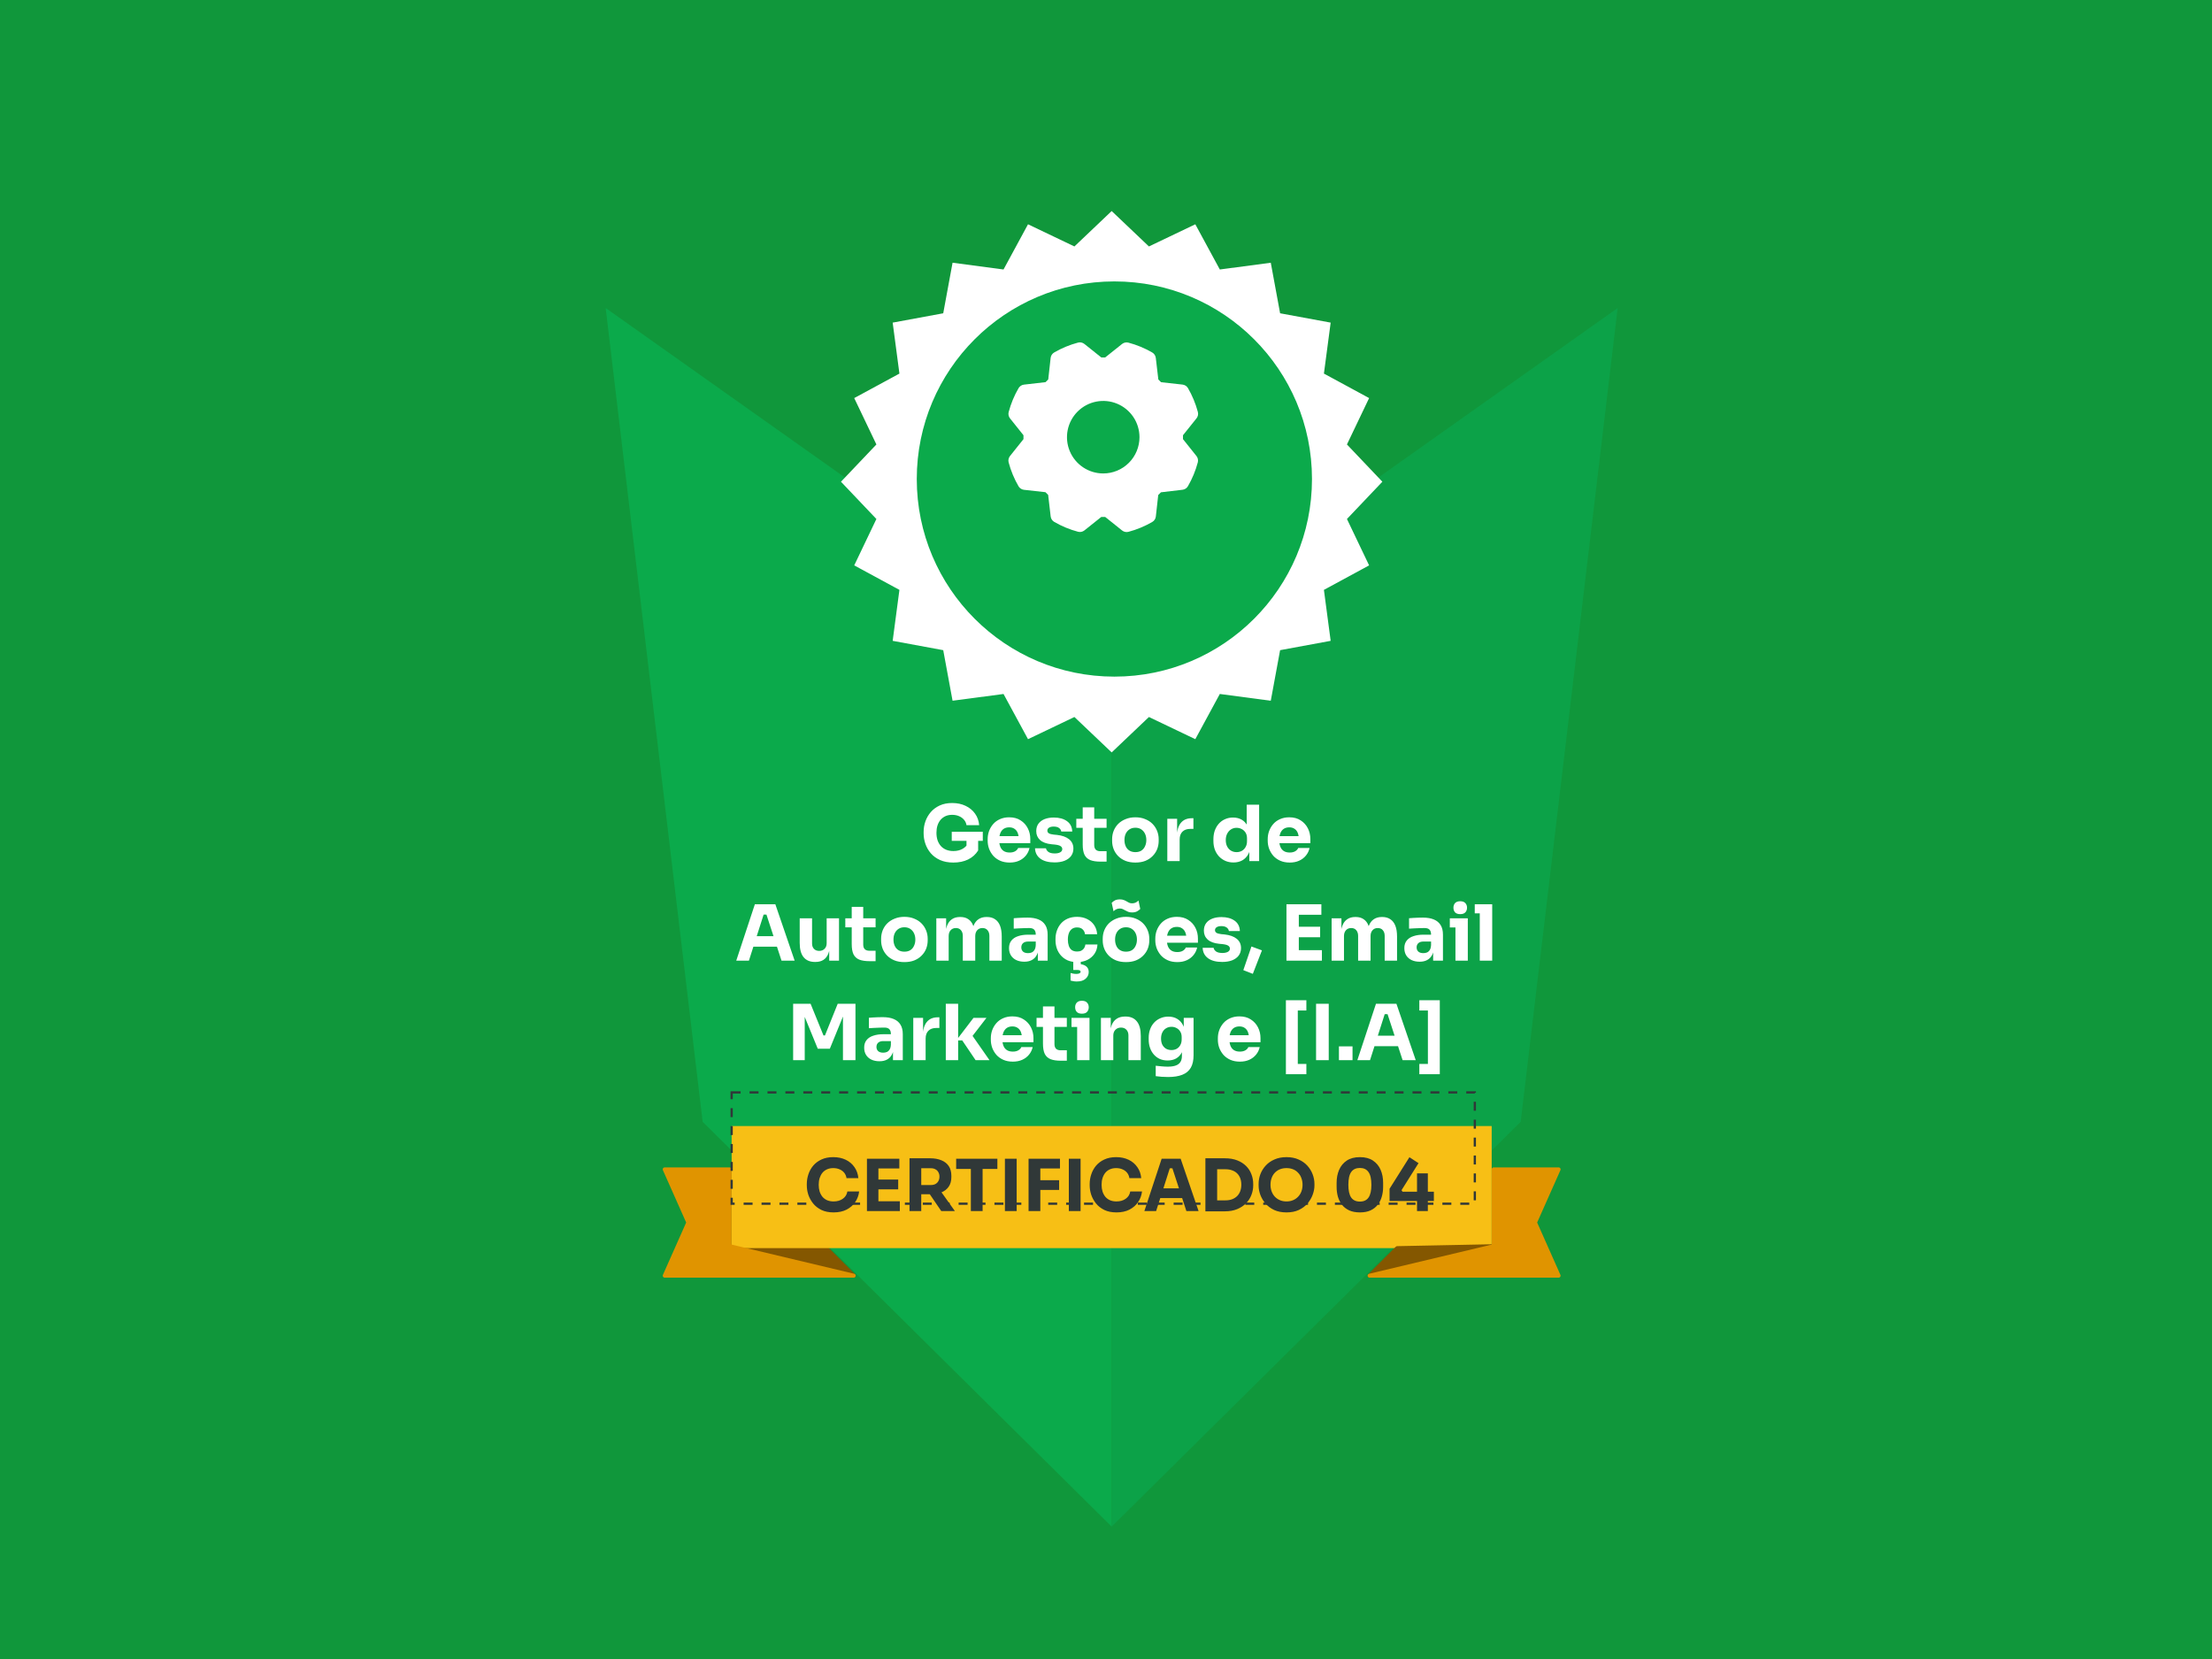 <svg width="400" height="300" viewBox="0 0 400 300" fill="none" xmlns="http://www.w3.org/2000/svg">
<rect width="400" height="300" fill="#10973B"/>
<g filter="url(#filter0_d_149_5)">
<path d="M125.538 196L199.5 269.2V113.65L108 48.837L125.538 196Z" fill="#0BAA4B"/>
<path d="M273.462 196L199.5 269.2V113.65L291 48.837L273.462 196Z" fill="#0CA248"/>
<path d="M170.874 149.116C169.961 149.116 169.165 148.967 168.486 148.67C167.806 148.362 167.242 147.953 166.796 147.44C166.358 146.928 166.032 146.36 165.818 145.736C165.604 145.113 165.497 144.489 165.497 143.865V143.558C165.497 142.915 165.604 142.287 165.818 141.672C166.032 141.058 166.353 140.499 166.782 139.996C167.219 139.493 167.759 139.093 168.402 138.795C169.053 138.497 169.803 138.348 170.65 138.348C171.572 138.348 172.387 138.52 173.095 138.865C173.802 139.2 174.37 139.67 174.798 140.275C175.227 140.871 175.474 141.565 175.539 142.357H173.248C173.192 141.984 173.043 141.658 172.801 141.379C172.568 141.1 172.266 140.881 171.893 140.722C171.53 140.564 171.116 140.485 170.65 140.485C170.203 140.485 169.803 140.564 169.449 140.722C169.105 140.881 168.807 141.104 168.555 141.393C168.313 141.681 168.127 142.026 167.997 142.426C167.876 142.817 167.815 143.25 167.815 143.725C167.815 144.219 167.88 144.67 168.011 145.08C168.15 145.48 168.35 145.83 168.611 146.128C168.872 146.416 169.193 146.64 169.575 146.798C169.966 146.956 170.399 147.035 170.874 147.035C171.507 147.035 172.056 146.905 172.522 146.644C172.987 146.384 173.323 146.039 173.528 145.611L173.248 147.175V144.745H175.357V146.924C174.92 147.631 174.314 148.176 173.541 148.558C172.778 148.93 171.889 149.116 170.874 149.116ZM170.581 145.192V143.544H176.195V145.192H170.581ZM181.056 149.116C180.404 149.116 179.827 149.005 179.324 148.781C178.83 148.558 178.416 148.26 178.081 147.887C177.755 147.506 177.503 147.082 177.327 146.616C177.159 146.142 177.075 145.657 177.075 145.164V144.885C177.075 144.372 177.159 143.884 177.327 143.418C177.503 142.943 177.755 142.519 178.081 142.147C178.407 141.775 178.812 141.481 179.296 141.267C179.789 141.044 180.348 140.932 180.972 140.932C181.791 140.932 182.48 141.118 183.039 141.491C183.607 141.854 184.04 142.333 184.338 142.929C184.636 143.516 184.785 144.158 184.785 144.857V145.611H178.011V144.34H183.43L182.704 144.926C182.704 144.47 182.639 144.079 182.508 143.753C182.378 143.427 182.182 143.181 181.922 143.013C181.67 142.836 181.354 142.748 180.972 142.748C180.581 142.748 180.25 142.836 179.98 143.013C179.71 143.19 179.505 143.451 179.366 143.795C179.226 144.13 179.156 144.545 179.156 145.038C179.156 145.494 179.221 145.895 179.352 146.239C179.482 146.574 179.687 146.835 179.966 147.021C180.246 147.208 180.609 147.301 181.056 147.301C181.465 147.301 181.801 147.222 182.061 147.063C182.322 146.905 182.499 146.71 182.592 146.477H184.645C184.533 146.989 184.315 147.445 183.989 147.845C183.663 148.246 183.253 148.558 182.76 148.781C182.266 149.005 181.698 149.116 181.056 149.116ZM189.171 149.089C188.081 149.089 187.229 148.865 186.615 148.418C186 147.971 185.674 147.343 185.637 146.533H187.62C187.658 146.775 187.802 146.993 188.053 147.189C188.314 147.375 188.701 147.468 189.213 147.468C189.604 147.468 189.925 147.403 190.176 147.273C190.437 147.133 190.567 146.938 190.567 146.686C190.567 146.463 190.47 146.286 190.274 146.155C190.079 146.016 189.729 145.918 189.227 145.862L188.626 145.806C187.704 145.713 187.011 145.457 186.545 145.038C186.089 144.619 185.861 144.084 185.861 143.432C185.861 142.892 185.996 142.44 186.266 142.077C186.536 141.714 186.908 141.439 187.383 141.253C187.867 141.067 188.417 140.974 189.031 140.974C190.018 140.974 190.814 141.193 191.419 141.63C192.025 142.059 192.341 142.682 192.369 143.502H190.386C190.349 143.25 190.218 143.041 189.995 142.873C189.771 142.696 189.441 142.608 189.003 142.608C188.659 142.608 188.384 142.673 188.179 142.803C187.974 142.934 187.872 143.111 187.872 143.334C187.872 143.548 187.96 143.711 188.137 143.823C188.314 143.935 188.603 144.014 189.003 144.06L189.604 144.116C190.544 144.219 191.275 144.479 191.796 144.898C192.318 145.317 192.579 145.881 192.579 146.588C192.579 147.101 192.439 147.548 192.16 147.929C191.88 148.302 191.485 148.59 190.972 148.795C190.46 148.991 189.86 149.089 189.171 149.089ZM197.504 148.949C196.731 148.949 196.108 148.856 195.633 148.67C195.158 148.474 194.809 148.153 194.585 147.706C194.371 147.25 194.264 146.635 194.264 145.862V139.13H196.345V145.946C196.345 146.309 196.438 146.588 196.624 146.784C196.82 146.97 197.095 147.063 197.448 147.063H198.58V148.949H197.504ZM193.105 142.831V141.197H198.58V142.831H193.105ZM203.784 149.116C203.114 149.116 202.518 149.014 201.996 148.809C201.475 148.595 201.033 148.306 200.67 147.943C200.316 147.58 200.046 147.166 199.86 146.7C199.673 146.225 199.58 145.727 199.58 145.206V144.885C199.58 144.354 199.673 143.851 199.86 143.376C200.055 142.892 200.334 142.468 200.698 142.105C201.07 141.742 201.517 141.458 202.038 141.253C202.56 141.039 203.142 140.932 203.784 140.932C204.445 140.932 205.032 141.039 205.544 141.253C206.065 141.458 206.508 141.742 206.871 142.105C207.234 142.468 207.513 142.892 207.709 143.376C207.904 143.851 208.002 144.354 208.002 144.885V145.206C208.002 145.727 207.909 146.225 207.723 146.7C207.537 147.166 207.262 147.58 206.899 147.943C206.545 148.306 206.107 148.595 205.586 148.809C205.065 149.014 204.464 149.116 203.784 149.116ZM203.784 147.231C204.222 147.231 204.585 147.138 204.874 146.952C205.162 146.765 205.381 146.505 205.53 146.169C205.688 145.834 205.768 145.462 205.768 145.052C205.768 144.614 205.688 144.233 205.53 143.907C205.372 143.572 205.144 143.306 204.846 143.111C204.557 142.915 204.203 142.817 203.784 142.817C203.375 142.817 203.021 142.915 202.723 143.111C202.425 143.306 202.197 143.572 202.038 143.907C201.889 144.233 201.815 144.614 201.815 145.052C201.815 145.462 201.889 145.834 202.038 146.169C202.187 146.505 202.411 146.765 202.709 146.952C203.007 147.138 203.365 147.231 203.784 147.231ZM209.562 148.851V141.197H211.336V144.479H211.294C211.294 143.399 211.522 142.566 211.978 141.979C212.444 141.393 213.114 141.1 213.989 141.1H214.283V143.027H213.724C213.109 143.027 212.634 143.195 212.299 143.53C211.964 143.856 211.796 144.33 211.796 144.954V148.851H209.562ZM221.529 149.102C220.989 149.102 220.496 149.005 220.049 148.809C219.611 148.614 219.229 148.344 218.904 147.999C218.578 147.645 218.326 147.231 218.149 146.756C217.982 146.281 217.898 145.769 217.898 145.22V144.898C217.898 144.349 217.977 143.837 218.135 143.362C218.303 142.887 218.54 142.473 218.848 142.119C219.164 141.756 219.541 141.477 219.979 141.281C220.417 141.076 220.905 140.974 221.446 140.974C222.06 140.974 222.591 141.109 223.038 141.379C223.485 141.64 223.834 142.031 224.085 142.552C224.337 143.064 224.476 143.697 224.504 144.452L223.918 143.907V138.655H226.166V148.851H224.393V145.681H224.7C224.672 146.407 224.518 147.026 224.239 147.538C223.969 148.05 223.601 148.441 223.136 148.711C222.67 148.972 222.135 149.102 221.529 149.102ZM222.088 147.231C222.433 147.231 222.744 147.156 223.024 147.007C223.312 146.849 223.541 146.621 223.708 146.323C223.885 146.025 223.974 145.667 223.974 145.248V144.731C223.974 144.321 223.885 143.977 223.708 143.697C223.531 143.418 223.298 143.204 223.01 143.055C222.721 142.906 222.409 142.831 222.074 142.831C221.702 142.831 221.366 142.929 221.068 143.125C220.78 143.311 220.552 143.572 220.384 143.907C220.216 144.233 220.133 144.614 220.133 145.052C220.133 145.499 220.216 145.885 220.384 146.211C220.552 146.537 220.784 146.789 221.082 146.966C221.38 147.142 221.716 147.231 222.088 147.231ZM231.699 149.116C231.047 149.116 230.47 149.005 229.967 148.781C229.474 148.558 229.059 148.26 228.724 147.887C228.398 147.506 228.147 147.082 227.97 146.616C227.802 146.142 227.718 145.657 227.718 145.164V144.885C227.718 144.372 227.802 143.884 227.97 143.418C228.147 142.943 228.398 142.519 228.724 142.147C229.05 141.775 229.455 141.481 229.939 141.267C230.433 141.044 230.991 140.932 231.615 140.932C232.434 140.932 233.124 141.118 233.682 141.491C234.25 141.854 234.683 142.333 234.981 142.929C235.279 143.516 235.428 144.158 235.428 144.857V145.611H228.654V144.34H234.073L233.347 144.926C233.347 144.47 233.282 144.079 233.151 143.753C233.021 143.427 232.826 143.181 232.565 143.013C232.313 142.836 231.997 142.748 231.615 142.748C231.224 142.748 230.893 142.836 230.623 143.013C230.353 143.19 230.149 143.451 230.009 143.795C229.869 144.13 229.799 144.545 229.799 145.038C229.799 145.494 229.865 145.895 229.995 146.239C230.125 146.574 230.33 146.835 230.609 147.021C230.889 147.208 231.252 147.301 231.699 147.301C232.109 147.301 232.444 147.222 232.705 147.063C232.965 146.905 233.142 146.71 233.235 146.477H235.288C235.177 146.989 234.958 147.445 234.632 147.845C234.306 148.246 233.896 148.558 233.403 148.781C232.909 149.005 232.341 149.116 231.699 149.116ZM131.613 166.851L134.979 156.655H138.68L142.172 166.851H139.798L136.977 158.234L137.703 158.527H135.901L136.655 158.234L133.904 166.851H131.613ZM134.169 164.323L134.868 162.424H138.862L139.574 164.323H134.169ZM145.838 167.089C144.953 167.089 144.273 166.805 143.798 166.237C143.324 165.659 143.086 164.793 143.086 163.639V159.197H145.321V163.75C145.321 164.16 145.437 164.486 145.67 164.728C145.903 164.97 146.215 165.091 146.606 165.091C147.006 165.091 147.332 164.966 147.583 164.714C147.835 164.463 147.961 164.123 147.961 163.695V159.197H150.195V166.851H148.421V163.625H148.575C148.575 164.398 148.473 165.045 148.268 165.566C148.072 166.078 147.779 166.46 147.388 166.711C146.997 166.963 146.513 167.089 145.935 167.089H145.838ZM155.733 166.949C154.961 166.949 154.337 166.856 153.862 166.67C153.387 166.474 153.038 166.153 152.814 165.706C152.6 165.25 152.493 164.635 152.493 163.862V157.13H154.574V163.946C154.574 164.309 154.667 164.588 154.854 164.784C155.049 164.97 155.324 165.063 155.678 165.063H156.809V166.949H155.733ZM151.334 160.831V159.197H156.809V160.831H151.334ZM162.013 167.116C161.343 167.116 160.747 167.014 160.226 166.809C159.704 166.595 159.262 166.306 158.899 165.943C158.545 165.58 158.275 165.166 158.089 164.7C157.903 164.225 157.809 163.727 157.809 163.206V162.885C157.809 162.354 157.903 161.851 158.089 161.376C158.284 160.892 158.564 160.468 158.927 160.105C159.299 159.742 159.746 159.458 160.268 159.253C160.789 159.039 161.371 158.932 162.013 158.932C162.675 158.932 163.261 159.039 163.773 159.253C164.295 159.458 164.737 159.742 165.1 160.105C165.463 160.468 165.743 160.892 165.938 161.376C166.134 161.851 166.231 162.354 166.231 162.885V163.206C166.231 163.727 166.138 164.225 165.952 164.7C165.766 165.166 165.491 165.58 165.128 165.943C164.774 166.306 164.337 166.595 163.815 166.809C163.294 167.014 162.693 167.116 162.013 167.116ZM162.013 165.231C162.451 165.231 162.814 165.138 163.103 164.952C163.392 164.765 163.61 164.505 163.759 164.169C163.918 163.834 163.997 163.462 163.997 163.052C163.997 162.614 163.918 162.233 163.759 161.907C163.601 161.572 163.373 161.306 163.075 161.111C162.786 160.915 162.432 160.817 162.013 160.817C161.604 160.817 161.25 160.915 160.952 161.111C160.654 161.306 160.426 161.572 160.268 161.907C160.119 162.233 160.044 162.614 160.044 163.052C160.044 163.462 160.119 163.834 160.268 164.169C160.417 164.505 160.64 164.765 160.938 164.952C161.236 165.138 161.594 165.231 162.013 165.231ZM167.791 166.851V159.197H169.565V162.493H169.439C169.439 161.711 169.537 161.06 169.732 160.538C169.928 160.017 170.221 159.626 170.612 159.365C171.003 159.095 171.483 158.96 172.051 158.96H172.149C172.726 158.96 173.205 159.095 173.587 159.365C173.978 159.626 174.272 160.017 174.467 160.538C174.672 161.06 174.774 161.711 174.774 162.493H174.23C174.23 161.711 174.327 161.06 174.523 160.538C174.728 160.017 175.026 159.626 175.417 159.365C175.808 159.095 176.287 158.96 176.855 158.96H176.953C177.531 158.96 178.015 159.095 178.406 159.365C178.806 159.626 179.109 160.017 179.314 160.538C179.518 161.06 179.621 161.711 179.621 162.493V166.851H177.386V162.368C177.386 161.949 177.274 161.609 177.051 161.348C176.837 161.087 176.53 160.957 176.129 160.957C175.729 160.957 175.412 161.092 175.179 161.362C174.947 161.623 174.83 161.972 174.83 162.41V166.851H172.582V162.368C172.582 161.949 172.47 161.609 172.246 161.348C172.032 161.087 171.73 160.957 171.339 160.957C170.929 160.957 170.608 161.092 170.375 161.362C170.142 161.623 170.026 161.972 170.026 162.41V166.851H167.791ZM186.149 166.851V164.588H185.772V162.13C185.772 161.739 185.679 161.446 185.493 161.25C185.306 161.055 185.008 160.957 184.599 160.957C184.394 160.957 184.124 160.962 183.789 160.971C183.453 160.98 183.109 160.994 182.755 161.013C182.401 161.032 182.08 161.05 181.791 161.069V159.183C182.005 159.165 182.257 159.146 182.546 159.127C182.834 159.109 183.132 159.095 183.439 159.086C183.747 159.076 184.035 159.072 184.305 159.072C185.087 159.072 185.744 159.183 186.275 159.407C186.815 159.63 187.224 159.97 187.504 160.426C187.783 160.873 187.923 161.451 187.923 162.158V166.851H186.149ZM183.705 167.047C183.155 167.047 182.671 166.949 182.252 166.753C181.843 166.558 181.521 166.278 181.289 165.915C181.056 165.543 180.939 165.101 180.939 164.588C180.939 164.03 181.084 163.574 181.372 163.22C181.661 162.857 182.066 162.591 182.587 162.424C183.109 162.247 183.709 162.158 184.389 162.158H186.023V163.401H184.375C183.984 163.401 183.681 163.499 183.467 163.695C183.262 163.881 183.16 164.137 183.16 164.463C183.16 164.77 183.262 165.021 183.467 165.217C183.681 165.403 183.984 165.496 184.375 165.496C184.627 165.496 184.85 165.454 185.046 165.371C185.25 165.277 185.418 165.124 185.548 164.91C185.679 164.696 185.753 164.398 185.772 164.016L186.303 164.574C186.256 165.105 186.126 165.552 185.912 165.915C185.707 166.278 185.418 166.558 185.046 166.753C184.682 166.949 184.235 167.047 183.705 167.047ZM193.255 167.116C192.593 167.116 192.016 167.009 191.523 166.795C191.038 166.572 190.633 166.274 190.308 165.901C189.982 165.529 189.74 165.11 189.581 164.644C189.423 164.169 189.344 163.681 189.344 163.178V162.912C189.344 162.391 189.428 161.893 189.595 161.418C189.763 160.934 190.01 160.506 190.335 160.133C190.661 159.761 191.066 159.467 191.551 159.253C192.044 159.039 192.607 158.932 193.241 158.932C193.93 158.932 194.539 159.067 195.07 159.337C195.601 159.598 196.025 159.965 196.341 160.44C196.658 160.915 196.835 161.46 196.872 162.074H194.679C194.642 161.73 194.502 161.441 194.26 161.208C194.027 160.966 193.688 160.845 193.241 160.845C192.868 160.845 192.556 160.938 192.305 161.125C192.063 161.311 191.881 161.567 191.76 161.893C191.639 162.219 191.579 162.605 191.579 163.052C191.579 163.462 191.634 163.834 191.746 164.169C191.858 164.495 192.035 164.751 192.277 164.938C192.528 165.115 192.854 165.203 193.255 165.203C193.552 165.203 193.804 165.152 194.009 165.049C194.223 164.938 194.391 164.789 194.512 164.602C194.642 164.407 194.721 164.183 194.749 163.932H196.928C196.9 164.565 196.723 165.124 196.397 165.608C196.071 166.083 195.638 166.455 195.098 166.725C194.558 166.986 193.944 167.116 193.255 167.116ZM193.185 170.622C192.971 170.622 192.761 170.603 192.556 170.566C192.351 170.529 192.188 170.492 192.067 170.455V169.086C192.198 169.132 192.351 169.17 192.528 169.197C192.714 169.235 192.905 169.253 193.101 169.253C193.362 169.253 193.557 169.216 193.688 169.142C193.818 169.076 193.883 168.983 193.883 168.862C193.883 168.76 193.836 168.681 193.743 168.625C193.66 168.569 193.511 168.541 193.296 168.541H192.556V166.67H193.911V168.052L193.129 167.452H193.31C193.953 167.452 194.451 167.573 194.805 167.815C195.168 168.066 195.35 168.429 195.35 168.904C195.35 169.388 195.163 169.793 194.791 170.119C194.428 170.455 193.892 170.622 193.185 170.622ZM202.086 167.116C201.416 167.116 200.82 167.014 200.298 166.809C199.777 166.595 199.335 166.306 198.972 165.943C198.618 165.58 198.348 165.166 198.161 164.7C197.975 164.225 197.882 163.727 197.882 163.206V162.885C197.882 162.354 197.975 161.851 198.161 161.376C198.357 160.892 198.636 160.468 198.999 160.105C199.372 159.742 199.819 159.458 200.34 159.253C200.862 159.039 201.444 158.932 202.086 158.932C202.747 158.932 203.334 159.039 203.846 159.253C204.367 159.458 204.81 159.742 205.173 160.105C205.536 160.468 205.815 160.892 206.011 161.376C206.206 161.851 206.304 162.354 206.304 162.885V163.206C206.304 163.727 206.211 164.225 206.025 164.7C205.839 165.166 205.564 165.58 205.201 165.943C204.847 166.306 204.409 166.595 203.888 166.809C203.366 167.014 202.766 167.116 202.086 167.116ZM202.086 165.231C202.524 165.231 202.887 165.138 203.176 164.952C203.464 164.765 203.683 164.505 203.832 164.169C203.99 163.834 204.069 163.462 204.069 163.052C204.069 162.614 203.99 162.233 203.832 161.907C203.674 161.572 203.446 161.306 203.148 161.111C202.859 160.915 202.505 160.817 202.086 160.817C201.676 160.817 201.323 160.915 201.025 161.111C200.727 161.306 200.499 161.572 200.34 161.907C200.191 162.233 200.117 162.614 200.117 163.052C200.117 163.462 200.191 163.834 200.34 164.169C200.489 164.505 200.713 164.765 201.011 164.952C201.309 165.138 201.667 165.231 202.086 165.231ZM203.189 158.136C202.91 158.136 202.677 158.099 202.491 158.024C202.305 157.95 202.133 157.866 201.974 157.773C201.825 157.68 201.672 157.6 201.513 157.535C201.365 157.461 201.183 157.424 200.969 157.424C200.727 157.424 200.508 157.475 200.312 157.577C200.126 157.67 199.968 157.787 199.837 157.926L199.502 156.404C199.661 156.227 199.856 156.078 200.089 155.957C200.331 155.836 200.629 155.775 200.983 155.775C201.262 155.775 201.495 155.813 201.681 155.887C201.867 155.952 202.035 156.031 202.184 156.125C202.333 156.218 202.487 156.302 202.645 156.376C202.803 156.45 202.985 156.488 203.189 156.488C203.441 156.488 203.66 156.441 203.846 156.348C204.041 156.246 204.209 156.125 204.349 155.985L204.67 157.507C204.512 157.675 204.311 157.824 204.069 157.954C203.827 158.075 203.534 158.136 203.189 158.136ZM211.369 167.116C210.718 167.116 210.14 167.005 209.637 166.781C209.144 166.558 208.73 166.26 208.394 165.887C208.069 165.506 207.817 165.082 207.64 164.616C207.473 164.142 207.389 163.657 207.389 163.164V162.885C207.389 162.372 207.473 161.884 207.64 161.418C207.817 160.943 208.069 160.519 208.394 160.147C208.72 159.775 209.125 159.481 209.61 159.267C210.103 159.044 210.662 158.932 211.286 158.932C212.105 158.932 212.794 159.118 213.353 159.491C213.921 159.854 214.354 160.333 214.652 160.929C214.949 161.516 215.098 162.158 215.098 162.857V163.611H208.325V162.34H213.744L213.017 162.926C213.017 162.47 212.952 162.079 212.822 161.753C212.692 161.427 212.496 161.181 212.235 161.013C211.984 160.836 211.667 160.748 211.286 160.748C210.894 160.748 210.564 160.836 210.294 161.013C210.024 161.19 209.819 161.451 209.679 161.795C209.54 162.13 209.47 162.545 209.47 163.038C209.47 163.494 209.535 163.895 209.665 164.239C209.796 164.574 210.001 164.835 210.28 165.021C210.559 165.208 210.922 165.301 211.369 165.301C211.779 165.301 212.114 165.222 212.375 165.063C212.636 164.905 212.813 164.71 212.906 164.477H214.959C214.847 164.989 214.628 165.445 214.302 165.845C213.976 166.246 213.567 166.558 213.073 166.781C212.58 167.005 212.012 167.116 211.369 167.116ZM219.484 167.089C218.395 167.089 217.543 166.865 216.928 166.418C216.314 165.971 215.988 165.343 215.951 164.533H217.934C217.971 164.775 218.116 164.993 218.367 165.189C218.628 165.375 219.014 165.468 219.526 165.468C219.917 165.468 220.239 165.403 220.49 165.273C220.751 165.133 220.881 164.938 220.881 164.686C220.881 164.463 220.783 164.286 220.588 164.155C220.392 164.016 220.043 163.918 219.54 163.862L218.94 163.806C218.018 163.713 217.324 163.457 216.859 163.038C216.402 162.619 216.174 162.084 216.174 161.432C216.174 160.892 216.309 160.44 216.579 160.077C216.849 159.714 217.222 159.439 217.697 159.253C218.181 159.067 218.73 158.974 219.345 158.974C220.332 158.974 221.128 159.193 221.733 159.63C222.338 160.059 222.655 160.682 222.683 161.502H220.699C220.662 161.25 220.532 161.041 220.308 160.873C220.085 160.696 219.754 160.608 219.317 160.608C218.972 160.608 218.698 160.673 218.493 160.803C218.288 160.934 218.185 161.111 218.185 161.334C218.185 161.548 218.274 161.711 218.451 161.823C218.628 161.935 218.916 162.014 219.317 162.06L219.917 162.116C220.858 162.219 221.589 162.479 222.11 162.898C222.632 163.317 222.892 163.881 222.892 164.588C222.892 165.101 222.753 165.548 222.473 165.929C222.194 166.302 221.798 166.59 221.286 166.795C220.774 166.991 220.173 167.089 219.484 167.089ZM225.027 169.239L223.309 168.569L224.776 164.295L226.675 164.993L225.027 169.239ZM231.108 166.851V156.655H233.343V166.851H231.108ZM233.064 166.851V164.952H237.519V166.851H233.064ZM233.064 162.619V160.72H237.198V162.619H233.064ZM233.064 158.555V156.655H237.421V158.555H233.064ZM239.275 166.851V159.197H241.049V162.493H240.923C240.923 161.711 241.021 161.06 241.217 160.538C241.412 160.017 241.705 159.626 242.097 159.365C242.488 159.095 242.967 158.96 243.535 158.96H243.633C244.21 158.96 244.69 159.095 245.071 159.365C245.463 159.626 245.756 160.017 245.951 160.538C246.156 161.06 246.259 161.711 246.259 162.493H245.714C245.714 161.711 245.812 161.06 246.007 160.538C246.212 160.017 246.51 159.626 246.901 159.365C247.292 159.095 247.772 158.96 248.34 158.96H248.437C249.015 158.96 249.499 159.095 249.89 159.365C250.29 159.626 250.593 160.017 250.798 160.538C251.003 161.06 251.105 161.711 251.105 162.493V166.851H248.87V162.368C248.87 161.949 248.759 161.609 248.535 161.348C248.321 161.087 248.014 160.957 247.613 160.957C247.213 160.957 246.896 161.092 246.664 161.362C246.431 161.623 246.315 161.972 246.315 162.41V166.851H244.066V162.368C244.066 161.949 243.954 161.609 243.731 161.348C243.517 161.087 243.214 160.957 242.823 160.957C242.413 160.957 242.092 161.092 241.859 161.362C241.626 161.623 241.51 161.972 241.51 162.41V166.851H239.275ZM257.633 166.851V164.588H257.256V162.13C257.256 161.739 257.163 161.446 256.977 161.25C256.791 161.055 256.493 160.957 256.083 160.957C255.878 160.957 255.608 160.962 255.273 160.971C254.938 160.98 254.593 160.994 254.239 161.013C253.885 161.032 253.564 161.05 253.276 161.069V159.183C253.49 159.165 253.741 159.146 254.03 159.127C254.318 159.109 254.616 159.095 254.924 159.086C255.231 159.076 255.52 159.072 255.79 159.072C256.572 159.072 257.228 159.183 257.759 159.407C258.299 159.63 258.709 159.97 258.988 160.426C259.267 160.873 259.407 161.451 259.407 162.158V166.851H257.633ZM255.189 167.047C254.64 167.047 254.155 166.949 253.736 166.753C253.327 166.558 253.006 166.278 252.773 165.915C252.54 165.543 252.424 165.101 252.424 164.588C252.424 164.03 252.568 163.574 252.857 163.22C253.145 162.857 253.55 162.591 254.072 162.424C254.593 162.247 255.194 162.158 255.873 162.158H257.507V163.401H255.859C255.468 163.401 255.166 163.499 254.952 163.695C254.747 163.881 254.644 164.137 254.644 164.463C254.644 164.77 254.747 165.021 254.952 165.217C255.166 165.403 255.468 165.496 255.859 165.496C256.111 165.496 256.334 165.454 256.53 165.371C256.735 165.277 256.902 165.124 257.033 164.91C257.163 164.696 257.237 164.398 257.256 164.016L257.787 164.574C257.74 165.105 257.61 165.552 257.396 165.915C257.191 166.278 256.902 166.558 256.53 166.753C256.167 166.949 255.72 167.047 255.189 167.047ZM261.666 166.851V159.197H263.901V166.851H261.666ZM260.647 160.845V159.197H263.901V160.845H260.647ZM262.532 158.443C262.113 158.443 261.801 158.336 261.596 158.122C261.401 157.898 261.303 157.619 261.303 157.284C261.303 156.939 261.401 156.66 261.596 156.446C261.801 156.222 262.113 156.111 262.532 156.111C262.951 156.111 263.258 156.222 263.454 156.446C263.659 156.66 263.761 156.939 263.761 157.284C263.761 157.619 263.659 157.898 263.454 158.122C263.258 158.336 262.951 158.443 262.532 158.443ZM266.065 166.851V156.655H268.314V166.851H266.065ZM265.158 158.303V156.655H268.314V158.303H265.158ZM141.9 184.851V174.655H145.056L147.388 180.382H147.654L149.958 174.655H153.171V184.851H150.908V176.15L151.229 176.178L148.534 182.784H146.355L143.645 176.178L143.995 176.15V184.851H141.9ZM159.954 184.851V182.588H159.577V180.13C159.577 179.739 159.484 179.446 159.298 179.25C159.112 179.055 158.814 178.957 158.404 178.957C158.199 178.957 157.929 178.962 157.594 178.971C157.259 178.98 156.914 178.994 156.56 179.013C156.207 179.032 155.885 179.05 155.597 179.069V177.183C155.811 177.165 156.062 177.146 156.351 177.127C156.64 177.109 156.938 177.095 157.245 177.086C157.552 177.076 157.841 177.072 158.111 177.072C158.893 177.072 159.549 177.183 160.08 177.407C160.62 177.63 161.03 177.97 161.309 178.426C161.589 178.873 161.728 179.451 161.728 180.158V184.851H159.954ZM157.51 185.047C156.961 185.047 156.477 184.949 156.058 184.753C155.648 184.558 155.327 184.278 155.094 183.915C154.861 183.543 154.745 183.101 154.745 182.588C154.745 182.03 154.889 181.574 155.178 181.22C155.466 180.857 155.871 180.591 156.393 180.424C156.914 180.247 157.515 180.158 158.195 180.158H159.829V181.401H158.181C157.79 181.401 157.487 181.499 157.273 181.695C157.068 181.881 156.966 182.137 156.966 182.463C156.966 182.77 157.068 183.021 157.273 183.217C157.487 183.403 157.79 183.496 158.181 183.496C158.432 183.496 158.656 183.454 158.851 183.371C159.056 183.277 159.223 183.124 159.354 182.91C159.484 182.696 159.559 182.398 159.577 182.016L160.108 182.574C160.062 183.105 159.931 183.552 159.717 183.915C159.512 184.278 159.223 184.558 158.851 184.753C158.488 184.949 158.041 185.047 157.51 185.047ZM163.624 184.851V177.197H165.398V180.479H165.356C165.356 179.399 165.584 178.566 166.04 177.979C166.506 177.393 167.176 177.1 168.052 177.1H168.345V179.027H167.786C167.172 179.027 166.697 179.195 166.362 179.53C166.026 179.856 165.859 180.33 165.859 180.954V184.851H163.624ZM174.894 184.851L172.478 181.276H171.402L174.517 177.197H176.863L173.93 180.996L173.958 179.907L177.408 184.851H174.894ZM169.503 184.851V174.655H171.737V184.851H169.503ZM181.629 185.116C180.977 185.116 180.399 185.005 179.897 184.781C179.403 184.558 178.989 184.26 178.654 183.887C178.328 183.506 178.076 183.082 177.899 182.616C177.732 182.142 177.648 181.657 177.648 181.164V180.885C177.648 180.372 177.732 179.884 177.899 179.418C178.076 178.943 178.328 178.519 178.654 178.147C178.98 177.775 179.385 177.481 179.869 177.267C180.362 177.044 180.921 176.932 181.545 176.932C182.364 176.932 183.053 177.118 183.612 177.491C184.18 177.854 184.613 178.333 184.911 178.929C185.209 179.516 185.358 180.158 185.358 180.857V181.611H178.584V180.34H184.003L183.277 180.926C183.277 180.47 183.211 180.079 183.081 179.753C182.951 179.427 182.755 179.181 182.495 179.013C182.243 178.836 181.927 178.748 181.545 178.748C181.154 178.748 180.823 178.836 180.553 179.013C180.283 179.19 180.078 179.451 179.939 179.795C179.799 180.13 179.729 180.545 179.729 181.038C179.729 181.494 179.794 181.895 179.925 182.239C180.055 182.574 180.26 182.835 180.539 183.021C180.818 183.208 181.182 183.301 181.629 183.301C182.038 183.301 182.373 183.222 182.634 183.063C182.895 182.905 183.072 182.71 183.165 182.477H185.218C185.106 182.989 184.887 183.445 184.562 183.845C184.236 184.246 183.826 184.558 183.333 184.781C182.839 185.005 182.271 185.116 181.629 185.116ZM190.316 184.949C189.543 184.949 188.92 184.856 188.445 184.67C187.97 184.474 187.621 184.153 187.397 183.706C187.183 183.25 187.076 182.635 187.076 181.862V175.13H189.157V181.946C189.157 182.309 189.25 182.588 189.436 182.784C189.632 182.97 189.907 183.063 190.26 183.063H191.392V184.949H190.316ZM185.917 178.831V177.197H191.392V178.831H185.917ZM193.258 184.851V177.197H195.492V184.851H193.258ZM192.238 178.845V177.197H195.492V178.845H192.238ZM194.123 176.443C193.704 176.443 193.393 176.336 193.188 176.122C192.992 175.898 192.894 175.619 192.894 175.284C192.894 174.939 192.992 174.66 193.188 174.446C193.393 174.222 193.704 174.111 194.123 174.111C194.542 174.111 194.85 174.222 195.045 174.446C195.25 174.66 195.353 174.939 195.353 175.284C195.353 175.619 195.25 175.898 195.045 176.122C194.85 176.336 194.542 176.443 194.123 176.443ZM197.559 184.851V177.197H199.333V180.479H199.207C199.207 179.697 199.305 179.046 199.5 178.524C199.705 178.003 200.013 177.612 200.422 177.351C200.832 177.09 201.33 176.96 201.917 176.96H202.014C202.908 176.96 203.588 177.253 204.054 177.84C204.528 178.417 204.766 179.297 204.766 180.479V184.851H202.531V180.354C202.531 179.944 202.41 179.609 202.168 179.348C201.926 179.087 201.6 178.957 201.19 178.957C200.771 178.957 200.432 179.092 200.171 179.362C199.919 179.623 199.794 179.967 199.794 180.396V184.851H197.559ZM209.687 187.896C209.315 187.896 208.933 187.882 208.542 187.854C208.151 187.826 207.792 187.789 207.466 187.742V185.857C207.792 185.903 208.151 185.94 208.542 185.968C208.942 186.006 209.305 186.024 209.631 186.024C210.236 186.024 210.725 185.954 211.098 185.815C211.479 185.675 211.759 185.461 211.936 185.172C212.113 184.893 212.201 184.53 212.201 184.083V182.561L212.606 181.667C212.587 182.346 212.452 182.928 212.201 183.412C211.959 183.897 211.619 184.269 211.181 184.53C210.744 184.781 210.222 184.907 209.617 184.907C209.096 184.907 208.621 184.814 208.193 184.628C207.774 184.432 207.415 184.162 207.117 183.818C206.819 183.473 206.591 183.073 206.433 182.616C206.274 182.151 206.195 181.648 206.195 181.108V180.787C206.195 180.247 206.279 179.744 206.447 179.278C206.614 178.813 206.856 178.408 207.173 178.063C207.49 177.719 207.867 177.453 208.304 177.267C208.742 177.072 209.226 176.974 209.757 176.974C210.371 176.974 210.902 177.109 211.349 177.379C211.805 177.649 212.164 178.045 212.425 178.566C212.685 179.087 212.825 179.716 212.844 180.452L212.536 180.535V177.197H214.31V183.943C214.31 184.884 214.142 185.643 213.807 186.22C213.472 186.797 212.96 187.221 212.271 187.491C211.591 187.761 210.73 187.896 209.687 187.896ZM210.316 183.021C210.66 183.021 210.972 182.947 211.251 182.798C211.531 182.64 211.749 182.416 211.908 182.128C212.075 181.839 212.159 181.49 212.159 181.08V180.675C212.159 180.275 212.071 179.939 211.894 179.669C211.726 179.39 211.503 179.181 211.223 179.041C210.944 178.892 210.646 178.817 210.33 178.817C209.957 178.817 209.627 178.906 209.338 179.083C209.049 179.26 208.826 179.506 208.667 179.823C208.509 180.14 208.43 180.512 208.43 180.94C208.43 181.378 208.509 181.755 208.667 182.072C208.835 182.379 209.059 182.616 209.338 182.784C209.627 182.942 209.952 183.021 210.316 183.021ZM222.683 185.116C222.031 185.116 221.454 185.005 220.951 184.781C220.458 184.558 220.044 184.26 219.708 183.887C219.382 183.506 219.131 183.082 218.954 182.616C218.786 182.142 218.703 181.657 218.703 181.164V180.885C218.703 180.372 218.786 179.884 218.954 179.418C219.131 178.943 219.382 178.519 219.708 178.147C220.034 177.775 220.439 177.481 220.923 177.267C221.417 177.044 221.976 176.932 222.599 176.932C223.419 176.932 224.108 177.118 224.667 177.491C225.234 177.854 225.667 178.333 225.965 178.929C226.263 179.516 226.412 180.158 226.412 180.857V181.611H219.638V180.34H225.058L224.331 180.926C224.331 180.47 224.266 180.079 224.136 179.753C224.005 179.427 223.81 179.181 223.549 179.013C223.298 178.836 222.981 178.748 222.599 178.748C222.208 178.748 221.878 178.836 221.608 179.013C221.338 179.19 221.133 179.451 220.993 179.795C220.854 180.13 220.784 180.545 220.784 181.038C220.784 181.494 220.849 181.895 220.979 182.239C221.11 182.574 221.314 182.835 221.594 183.021C221.873 183.208 222.236 183.301 222.683 183.301C223.093 183.301 223.428 183.222 223.689 183.063C223.95 182.905 224.126 182.71 224.22 182.477H226.273C226.161 182.989 225.942 183.445 225.616 183.845C225.29 184.246 224.881 184.558 224.387 184.781C223.894 185.005 223.326 185.116 222.683 185.116ZM231.007 187.393V174.013H233.158V187.393H231.007ZM232.488 187.393V185.535H234.708V187.393H232.488ZM232.488 175.87V174.013H234.708V175.87H232.488ZM236.462 184.851V174.655H238.753V184.851H236.462ZM240.597 184.851V182.351H243.055V184.851H240.597ZM243.927 184.851L247.293 174.655H250.994L254.486 184.851H252.112L249.29 176.234L250.017 176.527H248.215L248.969 176.234L246.218 184.851H243.927ZM246.483 182.323L247.181 180.424H251.176L251.888 182.323H246.483ZM258.836 187.393H256.685V174.013H258.836V187.393ZM257.355 187.393H255.135V185.535H257.355V187.393ZM257.355 175.87H255.135V174.013H257.355V175.87Z" fill="white"/>
<path d="M199.5 31.3L206.239 37.704L214.626 33.696L219.056 41.869L228.272 40.648L229.959 49.79L239.101 51.478L237.881 60.694L246.054 65.123L242.046 73.511L248.45 80.25L242.046 86.988L246.054 95.376L237.881 99.806L239.101 109.022L229.959 110.709L228.272 119.851L219.056 118.631L214.626 126.804L206.239 122.795L199.5 129.2L192.762 122.795L184.374 126.804L179.944 118.631L170.728 119.851L169.041 110.709L159.899 109.022L161.119 99.806L152.946 95.376L156.955 86.988L150.55 80.25L156.955 73.511L152.946 65.123L161.119 60.694L159.899 51.478L169.041 49.79L170.728 40.648L179.944 41.869L184.374 33.696L192.762 37.704L199.5 31.3Z" fill="white"/>
<circle cx="199.99" cy="79.76" r="35.733" fill="#0BAA4B"/>
<path d="M147.871 218.838L130.068 218.481L152.856 223.822L147.871 218.838Z" fill="#845700" stroke="#845700" stroke-width="0.712" stroke-linejoin="round"/>
<rect x="130.78" y="196.762" width="137.438" height="22.076" fill="#F7BF15"/>
<path d="M118.675 204.596H130.425V218.482L152.856 223.823H118.675L122.947 214.209L118.675 204.596Z" fill="#E09400" stroke="#E09400" stroke-width="0.712" stroke-linejoin="round"/>
<path d="M251.128 218.838L268.931 218.482L246.143 223.823L251.128 218.838Z" fill="#845700" stroke="#845700" stroke-width="0.712" stroke-linejoin="round"/>
<path d="M280.325 204.596H268.575V218.482L246.143 223.823H280.325L276.052 214.21L280.325 204.596Z" fill="#E09400" stroke="#E09400" stroke-width="0.712" stroke-linejoin="round"/>
<path d="M149.22 212.379C148.364 212.379 147.629 212.232 147.016 211.938C146.402 211.636 145.901 211.243 145.512 210.759C145.123 210.266 144.834 209.739 144.644 209.177C144.462 208.607 144.372 208.054 144.372 207.518V207.233C144.372 206.645 144.467 206.066 144.657 205.496C144.847 204.917 145.136 204.394 145.525 203.928C145.923 203.461 146.42 203.089 147.016 202.813C147.621 202.528 148.334 202.385 149.155 202.385C150.01 202.385 150.766 202.545 151.423 202.865C152.08 203.184 152.603 203.629 152.992 204.2C153.389 204.761 153.622 205.423 153.692 206.183H151.553C151.492 205.803 151.354 205.479 151.138 205.211C150.922 204.943 150.641 204.736 150.295 204.589C149.958 204.442 149.578 204.368 149.155 204.368C148.731 204.368 148.355 204.442 148.027 204.589C147.699 204.736 147.422 204.943 147.197 205.211C146.981 205.479 146.813 205.798 146.692 206.17C146.58 206.533 146.523 206.939 146.523 207.389C146.523 207.829 146.58 208.235 146.692 208.607C146.813 208.97 146.986 209.29 147.21 209.566C147.444 209.834 147.729 210.042 148.066 210.188C148.403 210.327 148.787 210.396 149.22 210.396C149.876 210.396 150.429 210.236 150.879 209.916C151.337 209.596 151.613 209.156 151.708 208.594H153.834C153.756 209.285 153.523 209.921 153.134 210.5C152.754 211.07 152.231 211.528 151.566 211.874C150.909 212.211 150.127 212.379 149.22 212.379ZM155.245 212.133V202.67H157.319V212.133H155.245ZM157.059 212.133V210.37H161.194V212.133H157.059ZM157.059 208.205V206.442H160.896V208.205H157.059ZM157.059 204.433V202.67H161.104V204.433H157.059ZM162.941 212.133V202.592H165.067V212.133H162.941ZM168.683 212.133L165.909 208.063H168.243L171.146 212.133H168.683ZM164.497 209.1V207.427H166.83C167.141 207.427 167.409 207.367 167.633 207.246C167.867 207.116 168.044 206.939 168.165 206.714C168.295 206.481 168.359 206.213 168.359 205.911C168.359 205.608 168.295 205.345 168.165 205.12C168.044 204.887 167.867 204.71 167.633 204.589C167.409 204.459 167.141 204.394 166.83 204.394H164.497V202.592H166.661C167.448 202.592 168.13 202.713 168.709 202.955C169.288 203.189 169.733 203.539 170.045 204.005C170.356 204.472 170.511 205.06 170.511 205.768V205.976C170.511 206.676 170.351 207.259 170.032 207.726C169.72 208.184 169.275 208.529 168.696 208.763C168.126 208.987 167.448 209.1 166.661 209.1H164.497ZM174.036 212.133V204.265H176.162V212.133H174.036ZM171.379 204.524V202.67H178.832V204.524H171.379ZM180.195 212.133V202.67H182.321V212.133H180.195ZM184.474 212.133V202.67H186.599V212.133H184.474ZM186.34 208.322V206.559H189.996V208.322H186.34ZM186.34 204.433V202.67H190.151V204.433H186.34ZM191.753 212.133V202.67H193.879V212.133H191.753ZM200.373 212.379C199.518 212.379 198.783 212.232 198.17 211.938C197.556 211.636 197.055 211.243 196.666 210.759C196.277 210.266 195.988 209.739 195.798 209.177C195.616 208.607 195.525 208.054 195.525 207.518V207.233C195.525 206.645 195.62 206.066 195.811 205.496C196.001 204.917 196.29 204.394 196.679 203.928C197.077 203.461 197.573 203.089 198.17 202.813C198.775 202.528 199.488 202.385 200.309 202.385C201.164 202.385 201.92 202.545 202.577 202.865C203.234 203.184 203.757 203.629 204.145 204.2C204.543 204.761 204.776 205.423 204.845 206.183H202.707C202.646 205.803 202.508 205.479 202.292 205.211C202.076 204.943 201.795 204.736 201.449 204.589C201.112 204.442 200.732 204.368 200.309 204.368C199.885 204.368 199.509 204.442 199.181 204.589C198.852 204.736 198.576 204.943 198.351 205.211C198.135 205.479 197.967 205.798 197.846 206.17C197.733 206.533 197.677 206.939 197.677 207.389C197.677 207.829 197.733 208.235 197.846 208.607C197.967 208.97 198.139 209.29 198.364 209.566C198.597 209.834 198.883 210.042 199.22 210.188C199.557 210.327 199.941 210.396 200.373 210.396C201.03 210.396 201.583 210.236 202.033 209.916C202.491 209.596 202.767 209.156 202.862 208.594H204.988C204.91 209.285 204.677 209.921 204.288 210.5C203.908 211.07 203.385 211.528 202.72 211.874C202.063 212.211 201.281 212.379 200.373 212.379ZM205.415 212.133L208.539 202.67H211.974L215.215 212.133H213.011L210.393 204.135L211.067 204.407H209.395L210.095 204.135L207.541 212.133H205.415ZM207.787 209.787L208.436 208.024H212.143L212.804 209.787H207.787ZM218.316 212.185V210.201H220.079C220.52 210.201 220.917 210.137 221.271 210.007C221.626 209.869 221.928 209.679 222.179 209.437C222.429 209.186 222.62 208.888 222.749 208.542C222.879 208.188 222.944 207.799 222.944 207.376C222.944 206.935 222.879 206.542 222.749 206.196C222.62 205.85 222.429 205.557 222.179 205.315C221.928 205.073 221.626 204.891 221.271 204.77C220.917 204.64 220.52 204.576 220.079 204.576H218.316V202.592H219.962C220.818 202.592 221.565 202.718 222.205 202.968C222.844 203.219 223.38 203.56 223.812 203.992C224.244 204.424 224.564 204.921 224.771 205.483C224.987 206.036 225.095 206.619 225.095 207.233V207.518C225.095 208.089 224.987 208.655 224.771 209.216C224.564 209.769 224.244 210.271 223.812 210.72C223.38 211.161 222.844 211.515 222.205 211.783C221.565 212.051 220.818 212.185 219.962 212.185H218.316ZM216.449 212.185V202.592H218.575V212.185H216.449ZM231.113 212.379C230.258 212.379 229.51 212.232 228.871 211.938C228.24 211.636 227.717 211.243 227.302 210.759C226.887 210.266 226.576 209.735 226.369 209.164C226.17 208.594 226.071 208.045 226.071 207.518V207.233C226.071 206.645 226.174 206.066 226.382 205.496C226.598 204.917 226.918 204.394 227.341 203.928C227.765 203.461 228.292 203.089 228.923 202.813C229.553 202.528 230.284 202.385 231.113 202.385C231.943 202.385 232.673 202.528 233.304 202.813C233.935 203.089 234.462 203.461 234.885 203.928C235.309 204.394 235.628 204.917 235.845 205.496C236.061 206.066 236.169 206.645 236.169 207.233V207.518C236.169 208.045 236.065 208.594 235.857 209.164C235.65 209.735 235.339 210.266 234.924 210.759C234.509 211.243 233.982 211.636 233.343 211.938C232.712 212.232 231.969 212.379 231.113 212.379ZM231.113 210.396C231.563 210.396 231.964 210.318 232.319 210.163C232.682 210.007 232.988 209.791 233.239 209.514C233.498 209.238 233.693 208.918 233.822 208.555C233.952 208.192 234.017 207.803 234.017 207.389C234.017 206.948 233.948 206.546 233.809 206.183C233.68 205.811 233.485 205.492 233.226 205.224C232.975 204.947 232.673 204.736 232.319 204.589C231.964 204.442 231.563 204.368 231.113 204.368C230.664 204.368 230.262 204.442 229.908 204.589C229.553 204.736 229.247 204.947 228.987 205.224C228.737 205.492 228.547 205.811 228.417 206.183C228.287 206.546 228.223 206.948 228.223 207.389C228.223 207.803 228.287 208.192 228.417 208.555C228.547 208.918 228.737 209.238 228.987 209.514C229.247 209.791 229.553 210.007 229.908 210.163C230.262 210.318 230.664 210.396 231.113 210.396ZM244.39 212.379C243.638 212.379 242.994 212.258 242.458 212.016C241.922 211.766 241.486 211.429 241.149 211.005C240.821 210.582 240.574 210.093 240.41 209.54C240.255 208.979 240.177 208.387 240.177 207.764V207.026C240.177 206.161 240.328 205.379 240.631 204.679C240.933 203.979 241.395 203.422 242.017 203.007C242.64 202.592 243.43 202.385 244.39 202.385C245.349 202.385 246.135 202.592 246.749 203.007C247.371 203.422 247.833 203.979 248.136 204.679C248.438 205.379 248.589 206.161 248.589 207.026V207.764C248.589 208.387 248.507 208.979 248.343 209.54C248.188 210.093 247.941 210.582 247.604 211.005C247.276 211.429 246.844 211.766 246.308 212.016C245.781 212.258 245.141 212.379 244.39 212.379ZM244.39 210.422C245.09 210.422 245.608 210.18 245.945 209.696C246.291 209.203 246.464 208.443 246.464 207.414C246.464 206.326 246.286 205.544 245.932 205.068C245.587 204.584 245.072 204.342 244.39 204.342C243.69 204.342 243.167 204.584 242.821 205.068C242.476 205.544 242.303 206.317 242.303 207.389C242.303 208.426 242.471 209.19 242.808 209.683C243.154 210.175 243.681 210.422 244.39 210.422ZM249.752 210.318V208.101L253.343 202.398L254.989 203.474L251.917 208.361L252.098 208.633H257.763V210.318H249.752ZM254.717 212.133V205.315H256.674V212.133H254.717Z" fill="#303838"/>
</g>
<path d="M213.922 79.412C213.929 79.176 213.929 78.94 213.922 78.704L216.367 75.65C216.496 75.489 216.584 75.301 216.627 75.1C216.669 74.899 216.663 74.691 216.61 74.492C216.208 72.986 215.609 71.539 214.827 70.19C214.724 70.014 214.582 69.864 214.411 69.752C214.241 69.64 214.046 69.57 213.844 69.546L209.956 69.114C209.794 68.943 209.63 68.779 209.464 68.622L209.006 64.725C208.982 64.522 208.911 64.327 208.799 64.156C208.687 63.986 208.537 63.843 208.36 63.741C207.011 62.96 205.564 62.361 204.058 61.961C203.859 61.908 203.651 61.903 203.45 61.945C203.249 61.987 203.061 62.076 202.901 62.204L199.854 64.636H199.146L196.091 62.196C195.93 62.068 195.742 61.979 195.541 61.937C195.34 61.895 195.132 61.9 194.934 61.953C193.427 62.355 191.981 62.954 190.632 63.736C190.455 63.839 190.305 63.981 190.193 64.152C190.081 64.322 190.011 64.517 189.988 64.72L189.555 68.614C189.384 68.776 189.221 68.94 189.063 69.105L185.166 69.553C184.963 69.576 184.768 69.647 184.598 69.759C184.427 69.871 184.285 70.022 184.183 70.198C183.401 71.548 182.802 72.994 182.401 74.501C182.348 74.699 182.343 74.907 182.385 75.108C182.428 75.309 182.517 75.497 182.645 75.658L185.077 78.704V79.412L182.637 82.467C182.509 82.628 182.42 82.816 182.378 83.017C182.336 83.218 182.342 83.426 182.395 83.624C182.796 85.131 183.396 86.578 184.178 87.927C184.28 88.103 184.422 88.253 184.593 88.365C184.764 88.477 184.958 88.547 185.161 88.571L189.049 89.003C189.211 89.174 189.375 89.338 189.54 89.495L189.994 93.392C190.018 93.595 190.088 93.79 190.201 93.96C190.313 94.131 190.463 94.273 190.64 94.376C191.989 95.157 193.436 95.756 194.942 96.157C195.141 96.21 195.349 96.215 195.55 96.173C195.751 96.13 195.939 96.041 196.099 95.913L199.146 93.481C199.382 93.487 199.618 93.487 199.854 93.481L202.909 95.926C203.069 96.054 203.257 96.143 203.458 96.185C203.659 96.227 203.867 96.222 204.066 96.169C205.573 95.768 207.019 95.168 208.368 94.385C208.544 94.283 208.695 94.141 208.806 93.97C208.918 93.799 208.989 93.605 209.012 93.402L209.445 89.515C209.615 89.353 209.779 89.189 209.936 89.023L213.834 88.564C214.037 88.54 214.231 88.47 214.402 88.358C214.573 88.246 214.715 88.095 214.817 87.918C215.598 86.569 216.197 85.123 216.599 83.616C216.651 83.418 216.657 83.21 216.614 83.009C216.572 82.808 216.483 82.619 216.354 82.459L213.922 79.412ZM199.5 85.614C198.203 85.614 196.936 85.23 195.858 84.509C194.78 83.789 193.939 82.765 193.443 81.567C192.947 80.369 192.817 79.051 193.07 77.779C193.323 76.508 193.947 75.34 194.864 74.423C195.781 73.506 196.949 72.882 198.221 72.629C199.493 72.376 200.811 72.506 202.009 73.002C203.206 73.498 204.23 74.338 204.951 75.416C205.671 76.494 206.055 77.762 206.055 79.058C206.055 80.797 205.365 82.465 204.135 83.694C202.906 84.923 201.238 85.614 199.5 85.614Z" fill="white"/>
<rect x="132.306" y="197.542" width="134.389" height="20.126" stroke="#303838" stroke-width="0.406" stroke-dasharray="1.62 1.62"/>
<defs>
<filter id="filter0_d_149_5" x="100.604" y="29.241" width="200.842" height="255.742" filterUnits="userSpaceOnUse" color-interpolation-filters="sRGB">
<feFlood flood-opacity="0" result="BackgroundImageFix"/>
<feColorMatrix in="SourceAlpha" type="matrix" values="0 0 0 0 0 0 0 0 0 0 0 0 0 0 0 0 0 0 127 0" result="hardAlpha"/>
<feOffset dx="1.525" dy="6.862"/>
<feGaussianBlur stdDeviation="4.461"/>
<feComposite in2="hardAlpha" operator="out"/>
<feColorMatrix type="matrix" values="0 0 0 0 0 0 0 0 0 0 0 0 0 0 0 0 0 0 0.33 0"/>
<feBlend mode="normal" in2="BackgroundImageFix" result="effect1_dropShadow_149_5"/>
<feBlend mode="normal" in="SourceGraphic" in2="effect1_dropShadow_149_5" result="shape"/>
</filter>
</defs>
</svg>

